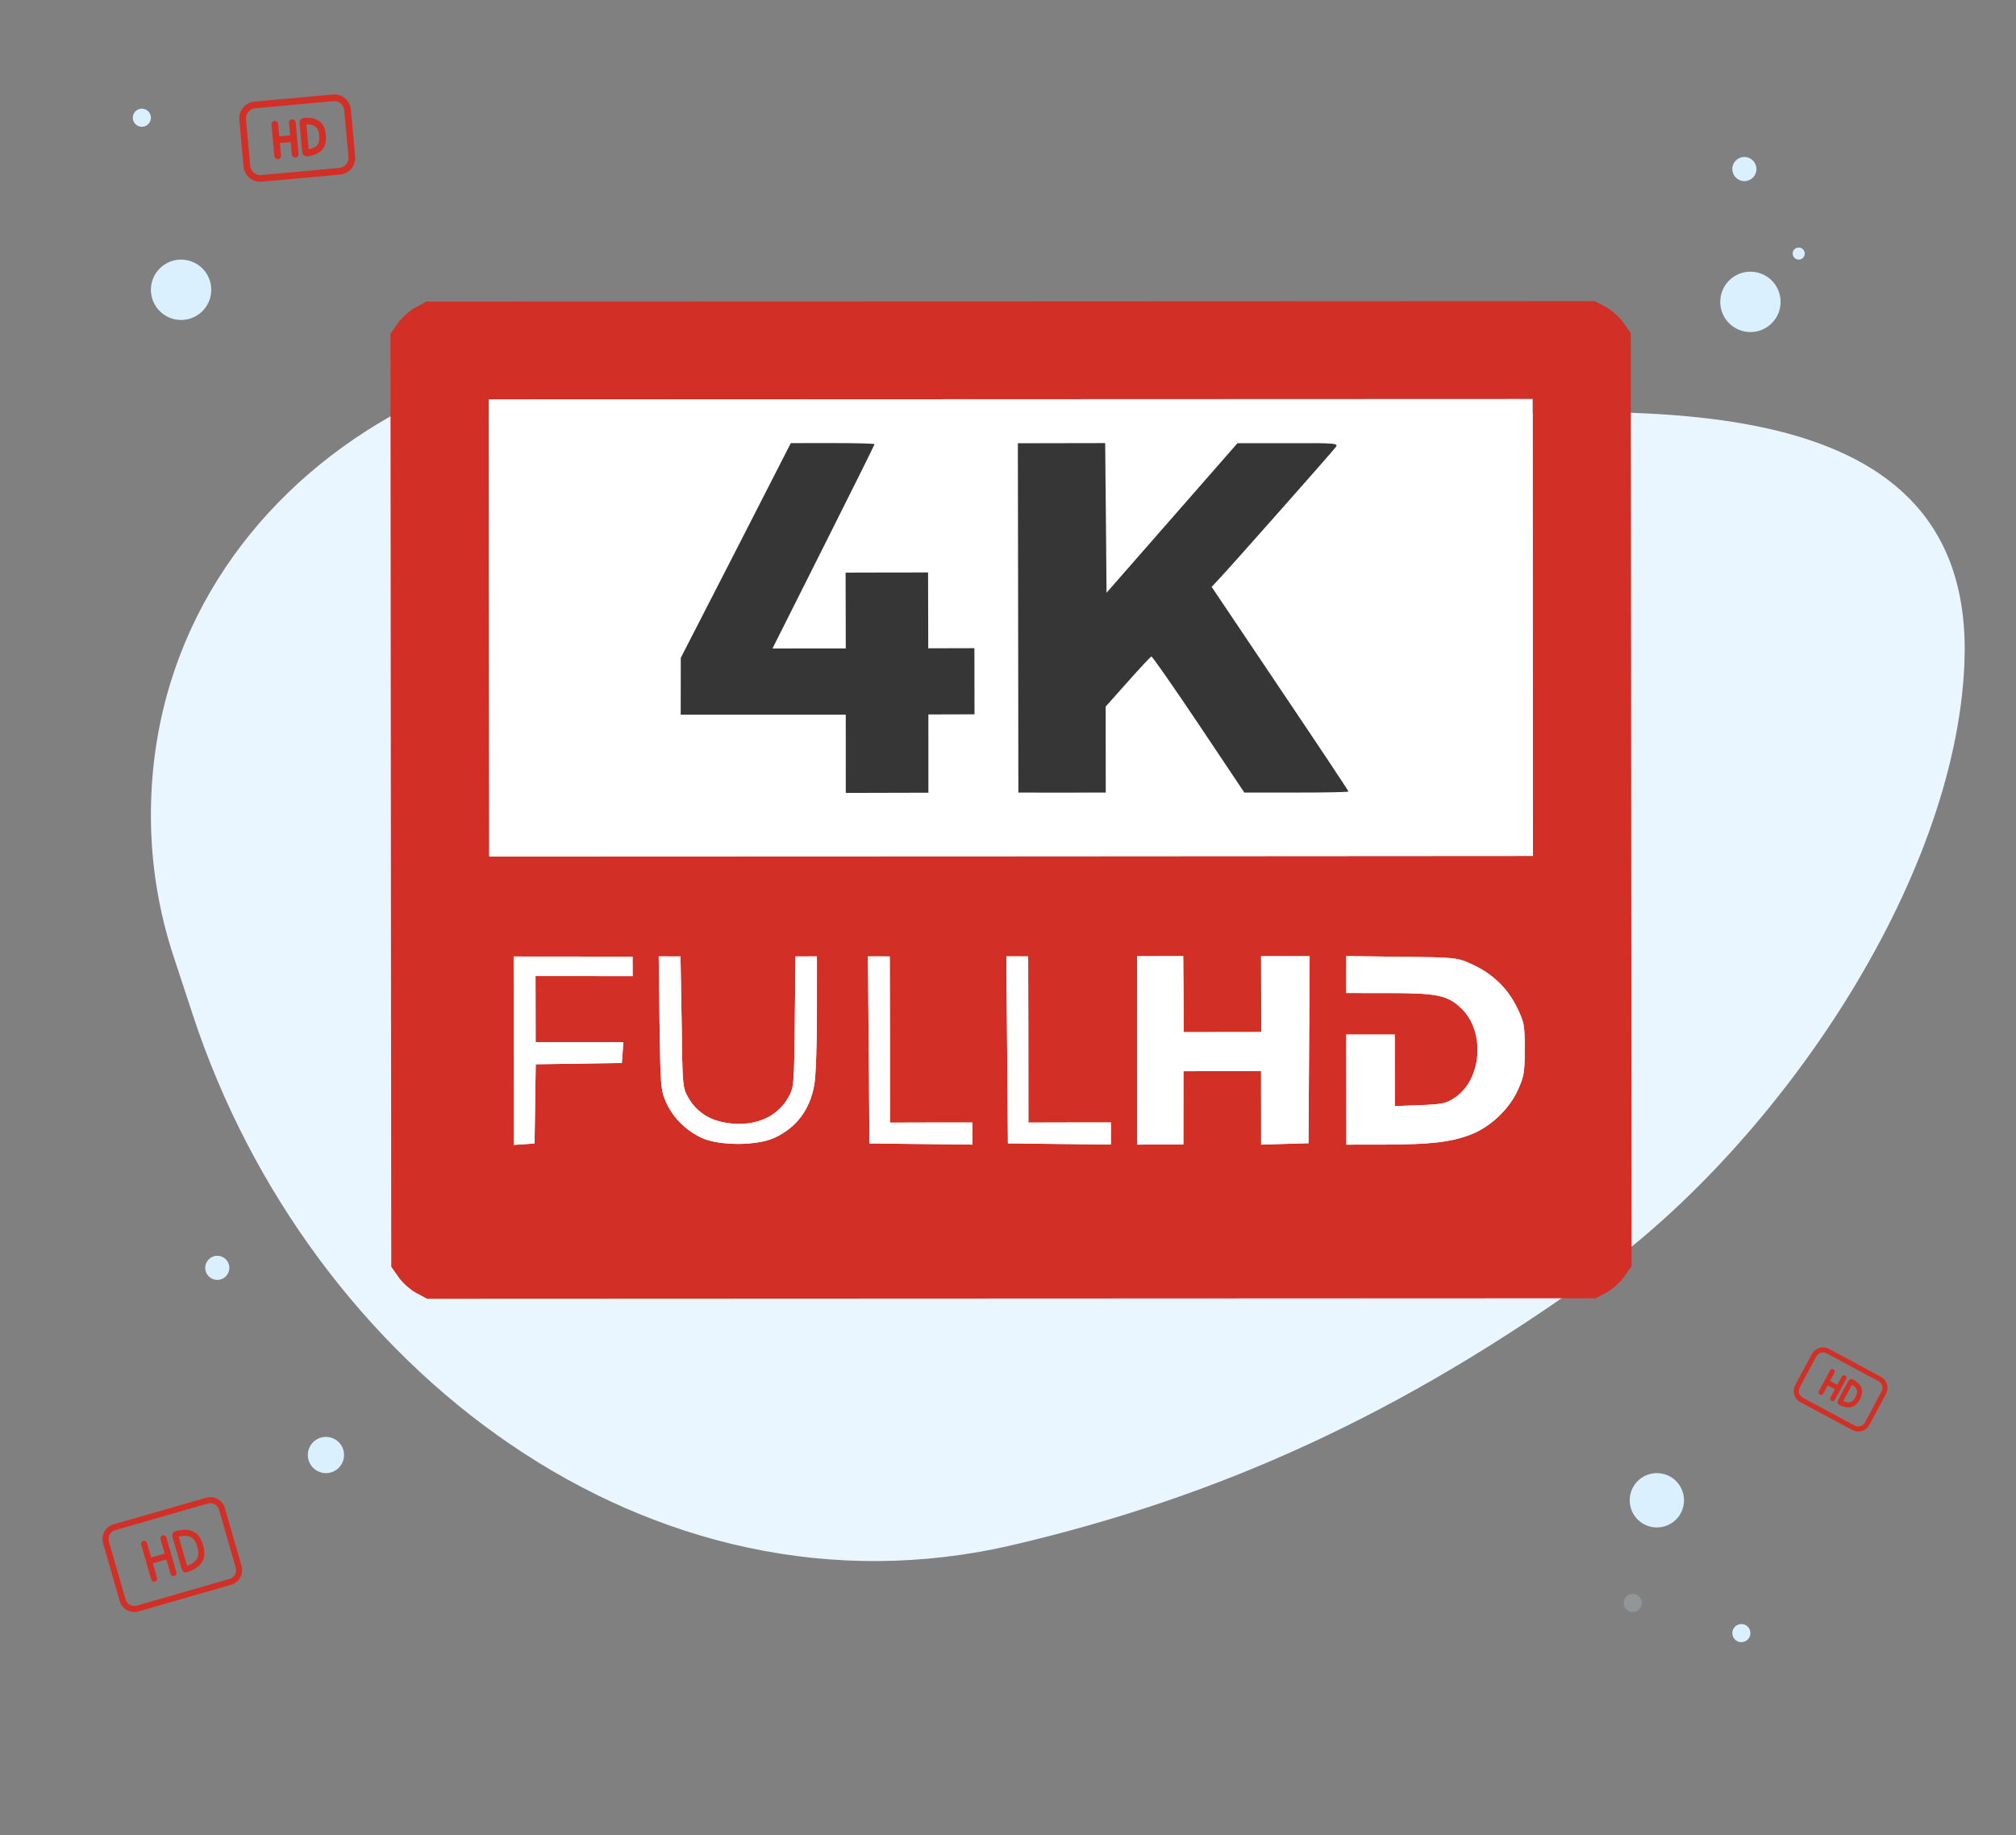 <svg width="334" height="304" viewBox="0 0 334 304" fill="none" xmlns="http://www.w3.org/2000/svg">
<rect x="0" y="0" width="334" height="304" fill="#808080" stroke="none"/>
<path d="M325.454 109.926C323.93 146.389 294.332 189.382 264.758 210.767C232.19 234.315 201.971 247.901 167.821 255.898C107.767 269.961 51.244 226.729 31.96 168.143L28.735 158.347C26.261 150.83 25 142.968 25 135.054V135.054C25 79.791 82.682 45.712 135.958 60.395C166.283 68.753 195.811 72.38 226.999 70.005C273.156 66.49 327.387 63.676 325.454 109.926V109.926Z" fill="#E9F6FF"/>
<circle cx="274.5" cy="248.5" r="4.5" transform="rotate(-180 274.5 248.5)" fill="#DAF0FF"/>
<circle opacity="0.2" cx="270.5" cy="265.5" r="1.5" fill="#DAF0FF"/>
<circle cx="23.5" cy="19.5" r="1.5" transform="rotate(-180 23.5 19.5)" fill="#DAF0FF"/>
<circle cx="30" cy="48" r="5" transform="rotate(-180 30 48)" fill="#DAF0FF"/>
<circle cx="290" cy="50" r="5" transform="rotate(-180 290 50)" fill="#DAF0FF"/>
<circle cx="298" cy="42" r="1" transform="rotate(-180 298 42)" fill="#DAF0FF"/>
<circle cx="289" cy="28" r="2" transform="rotate(180 289 28)" fill="#DAF0FF"/>
<circle cx="54" cy="241" r="3" transform="rotate(180 54 241)" fill="#DAF0FF"/>
<circle cx="36" cy="210" r="2" transform="rotate(180 36 210)" fill="#DAF0FF"/>
<circle cx="288.5" cy="270.5" r="1.5" transform="rotate(-180 288.5 270.5)" fill="#DAF0FF"/>
<path d="M23.872 255.715L24.702 258.598M25.531 261.481L24.702 258.598M27.078 254.793L27.907 257.676M28.737 260.559L27.907 257.676M24.702 258.598L27.907 257.676M33.17 256.077C33.73 258.021 33.078 259.171 30.855 259.94C30.748 259.977 30.633 259.916 30.602 259.807L29.033 254.354C29.002 254.248 29.064 254.137 29.171 254.108C31.445 253.505 32.611 254.131 33.17 256.077ZM36.773 249.922L39.538 259.532C39.844 260.593 39.231 261.702 38.169 262.007L22.793 266.431C21.732 266.737 20.624 266.124 20.318 265.062L17.553 255.452C17.248 254.391 17.86 253.283 18.922 252.977L34.298 248.553C35.36 248.247 36.468 248.86 36.773 249.922Z" stroke="#D22F27" stroke-linecap="round"/>
<path d="M45.53 20.585L45.768 23.192M46.006 25.798L45.768 23.192M48.429 20.321L48.666 22.927M48.904 25.534L48.666 22.927M45.768 23.192L48.666 22.927M53.439 22.421C53.598 24.164 52.864 25.043 50.87 25.344C50.745 25.363 50.633 25.272 50.621 25.147L50.18 20.313C50.169 20.191 50.259 20.082 50.382 20.074C52.397 19.945 53.28 20.675 53.439 22.421ZM57.579 18.21L58.286 25.954C58.397 27.175 57.498 28.255 56.277 28.366L43.319 29.548C42.099 29.659 41.019 28.76 40.908 27.539L40.202 19.795C40.09 18.574 40.989 17.495 42.21 17.383L55.168 16.202C56.388 16.09 57.468 16.989 57.579 18.21Z" stroke="#D22F27" stroke-width="1.11" stroke-linecap="round"/>
<path d="M303.564 227.169L302.634 228.902M301.704 230.634L302.634 228.902M305.49 228.203L304.56 229.936M303.63 231.668L304.56 229.936M302.634 228.902L304.56 229.936M307.761 231.594C307.139 232.752 306.315 232.999 304.941 232.362C304.855 232.323 304.822 232.219 304.867 232.136L306.591 228.923C306.635 228.842 306.736 228.812 306.816 228.858C308.133 229.61 308.384 230.434 307.761 231.594ZM312.099 230.668L309.337 235.815C308.901 236.626 307.891 236.93 307.079 236.495L298.469 231.872C297.658 231.437 297.353 230.426 297.788 229.615L300.551 224.469C300.987 223.658 301.997 223.353 302.808 223.788L311.419 228.411C312.23 228.847 312.535 229.857 312.099 230.668Z" stroke="#D22F27" stroke-width="0.833" stroke-linecap="round"/>
<path fill-rule="evenodd" clip-rule="evenodd" d="M68.869 50.906C67.895 51.411 66.548 52.628 65.894 53.561L64.687 55.294L64.754 132.55L64.821 209.806L66.022 211.526C66.682 212.482 68.043 213.679 69.008 214.179L70.772 215.122L167.573 215.081L264.374 215.039L266.131 214.094C267.105 213.589 268.452 212.371 269.106 211.439L270.313 209.706L270.246 132.45L270.179 55.194L268.978 53.474C268.318 52.518 266.957 51.321 265.992 50.821L264.228 49.877L167.427 49.919L70.649 49.949L68.869 50.906ZM253.937 103.919L253.966 141.77L167.517 141.826L81.057 141.859L81.028 104.008L80.999 66.157L167.459 66.123L253.919 66.09L253.937 103.919ZM104.807 160.063L104.815 161.673L96.77 161.668L88.725 161.663L88.735 167.139L88.745 172.615L96.01 172.613L103.275 172.611L103.149 174.342L103.024 176.073L95.891 176.177L88.759 176.281L88.659 182.84L88.56 189.399L86.843 189.518L85.126 189.637L85.111 174.036L85.097 158.435L94.947 158.444L104.798 158.454L104.807 160.063ZM112.931 169.266C113.065 179.884 113.074 180.13 114.041 181.826C115.348 184.106 117.453 185.522 120.28 185.972C124.831 186.716 128.677 185.164 130.588 181.806C131.539 180.116 131.563 179.881 131.674 169.255L131.798 158.427L133.57 158.42L135.342 158.414L135.341 167.846C135.353 173.042 135.152 178.371 134.907 179.688C134.159 183.838 131.973 186.747 128.315 188.457C125.396 189.806 119.155 189.806 116.258 188.473C113.639 187.254 111.495 185.133 110.346 182.553C109.471 180.589 109.421 179.974 109.275 169.446L109.133 158.414L110.938 158.419L112.743 158.424L112.931 169.266ZM147.439 172.178L147.447 185.946L154.289 185.929L161.108 185.923L161.115 187.755L161.122 189.588L152.588 189.49L144.053 189.391L143.926 173.901L143.799 158.411L145.604 158.416L147.409 158.421L147.439 172.178ZM170.372 172.17L170.379 185.938L177.221 185.921L184.041 185.915L184.048 187.748L184.055 189.581L175.52 189.482L166.985 189.384L166.859 173.893L166.732 158.403L168.537 158.408L170.342 158.413L170.372 172.17ZM196.086 164.677L196.1 170.958L202.53 170.948L208.96 170.939L208.945 164.658L208.931 158.377L212.954 158.38L216.976 158.382L216.88 173.87L216.784 189.358L212.872 189.469L208.938 189.59L208.933 183.5L208.928 177.409L202.498 177.419L196.069 177.428L196.062 183.497L196.056 189.565L192.234 189.575L188.412 189.586L188.397 173.985L188.383 158.384L192.205 158.373L196.027 158.363L196.086 164.677ZM243.687 159.637C247.162 161.188 249.683 163.569 251.272 166.768C252.521 169.327 252.617 169.753 252.606 173.764C252.607 177.631 252.502 178.267 251.446 180.593C249.982 183.788 246.859 186.71 243.606 187.944C240.331 189.189 237.041 189.55 229.597 189.585L223.056 189.593L223.043 180.474L223.03 171.355L227.053 171.357L231.075 171.36L231.082 177.283L231.088 183.206L235.257 183.053C238.957 182.907 239.616 182.779 241.028 181.808C245.51 178.831 246.111 170.913 242.154 167.066C239.844 164.833 238.175 164.483 229.885 164.487L223.032 164.482L223.035 161.42L223.038 158.358L232.197 158.484C241.033 158.574 241.411 158.611 243.687 159.637Z" fill="#D22F27"/>
<path fill-rule="evenodd" clip-rule="evenodd" d="M253.937 103.919L253.966 141.77L167.517 141.826L81.057 141.859L81.028 104.008L80.999 66.157L167.459 66.123L253.919 66.09L253.937 103.919ZM112.789 108.963L121.919 91.186L131.016 73.397L137.947 73.392C141.747 73.393 144.888 73.465 144.887 73.577C144.898 73.656 141.09 81.31 136.432 90.578L127.979 107.411L134.052 107.409L140.125 107.407L140.111 101.126L140.096 94.846L146.938 94.829L153.758 94.822L153.772 101.103L153.787 107.384L157.609 107.373L161.431 107.363L161.441 112.839L161.451 118.315L157.629 118.325L153.807 118.336L153.808 124.818L153.81 131.299L146.968 131.316L140.125 131.334L140.124 124.852L140.122 118.37L126.45 118.371L112.777 118.372L112.783 113.667L112.789 108.963ZM168.719 131.276L168.683 102.331L168.635 73.42L175.867 73.406L183.099 73.393L183.218 85.799L183.326 98.182L194.172 85.796L205.017 73.41L213.419 73.406C221.364 73.377 221.799 73.414 221.269 74.091C220.56 75.023 203.933 93.806 202.123 95.723L200.74 97.209L212.076 114.073C218.317 123.337 223.423 131.015 223.411 131.105C223.399 131.194 219.532 131.282 214.785 131.273L206.16 131.275L198.588 119.965C194.417 113.748 190.894 108.687 190.748 108.731C190.614 108.796 188.838 110.669 186.835 112.931L183.18 117.033L183.187 124.152L183.194 131.271L175.962 131.285L168.719 131.276Z" fill="white"/>
<path d="M104.807 160.063L104.815 161.673L96.77 161.668L88.725 161.663L88.735 167.139L88.745 172.615L96.01 172.613L103.275 172.611L103.149 174.342L103.024 176.073L95.891 176.177L88.759 176.281L88.659 182.84L88.56 189.399L86.843 189.518L85.126 189.637L85.111 174.036L85.097 158.435L94.947 158.444L104.798 158.454L104.807 160.063Z" fill="white"/>
<path d="M112.931 169.266C113.065 179.884 113.074 180.13 114.041 181.826C115.348 184.106 117.453 185.522 120.28 185.972C124.831 186.716 128.677 185.164 130.588 181.806C131.539 180.116 131.563 179.881 131.674 169.255L131.798 158.427L133.57 158.42L135.342 158.414L135.341 167.846C135.353 173.042 135.152 178.371 134.907 179.688C134.159 183.838 131.973 186.747 128.315 188.457C125.396 189.806 119.155 189.806 116.258 188.473C113.639 187.254 111.495 185.133 110.346 182.553C109.471 180.589 109.421 179.974 109.275 169.446L109.133 158.414L110.938 158.419L112.743 158.424L112.931 169.266Z" fill="white"/>
<path d="M147.439 172.178L147.447 185.946L154.289 185.929L161.108 185.923L161.115 187.755L161.122 189.588L152.588 189.49L144.053 189.391L143.926 173.901L143.799 158.411L145.604 158.416L147.409 158.421L147.439 172.178Z" fill="white"/>
<path d="M170.372 172.17L170.379 185.938L177.221 185.921L184.041 185.915L184.048 187.748L184.055 189.581L175.52 189.482L166.985 189.384L166.859 173.893L166.732 158.403L168.537 158.408L170.342 158.413L170.372 172.17Z" fill="white"/>
<path d="M196.086 164.677L196.1 170.958L202.53 170.948L208.96 170.939L208.945 164.658L208.931 158.377L212.954 158.38L216.976 158.382L216.88 173.87L216.784 189.358L212.872 189.469L208.938 189.59L208.933 183.5L208.928 177.409L202.498 177.419L196.069 177.428L196.062 183.497L196.056 189.565L192.234 189.575L188.412 189.586L188.397 173.985L188.383 158.384L192.205 158.373L196.027 158.363L196.086 164.677Z" fill="white"/>
<path d="M243.687 159.637C247.162 161.188 249.683 163.569 251.272 166.768C252.521 169.327 252.617 169.753 252.606 173.764C252.607 177.631 252.502 178.267 251.446 180.593C249.982 183.788 246.859 186.71 243.606 187.944C240.331 189.189 237.041 189.55 229.597 189.585L223.056 189.593L223.043 180.474L223.03 171.355L227.053 171.357L231.075 171.36L231.082 177.283L231.088 183.206L235.257 183.053C238.957 182.907 239.616 182.779 241.028 181.808C245.51 178.831 246.111 170.913 242.154 167.066C239.844 164.833 238.175 164.483 229.885 164.487L223.032 164.482L223.035 161.42L223.038 158.358L232.197 158.484C241.033 158.574 241.411 158.611 243.687 159.637Z" fill="white"/>
<path d="M121.919 91.186L112.789 108.963L112.783 113.667L112.777 118.372L126.45 118.371L140.122 118.37L140.124 124.852L140.125 131.334L146.968 131.316L153.81 131.299L153.808 124.818L153.807 118.336L157.629 118.325L161.451 118.315L161.441 112.839L161.431 107.363L157.609 107.373L153.787 107.384L153.772 101.103L153.758 94.822L146.938 94.829L140.096 94.846L140.111 101.126L140.125 107.407L134.052 107.409L127.979 107.411L136.432 90.578C141.09 81.31 144.898 73.656 144.887 73.577C144.888 73.465 141.747 73.393 137.947 73.392L131.016 73.397L121.919 91.186Z" fill="#363636"/>
<path d="M168.683 102.331L168.719 131.276L175.962 131.285L183.194 131.271L183.187 124.152L183.18 117.033L186.835 112.931C188.838 110.669 190.614 108.796 190.748 108.731C190.894 108.687 194.417 113.748 198.588 119.965L206.16 131.275L214.785 131.273C219.532 131.282 223.399 131.194 223.411 131.105C223.423 131.015 218.317 123.337 212.076 114.073L200.74 97.209L202.123 95.723C203.933 93.806 220.56 75.023 221.269 74.091C221.799 73.414 221.364 73.377 213.419 73.406L205.017 73.41L194.172 85.796L183.326 98.182L183.218 85.799L183.099 73.393L175.867 73.406L168.635 73.42L168.683 102.331Z" fill="#363636"/>
</svg>
